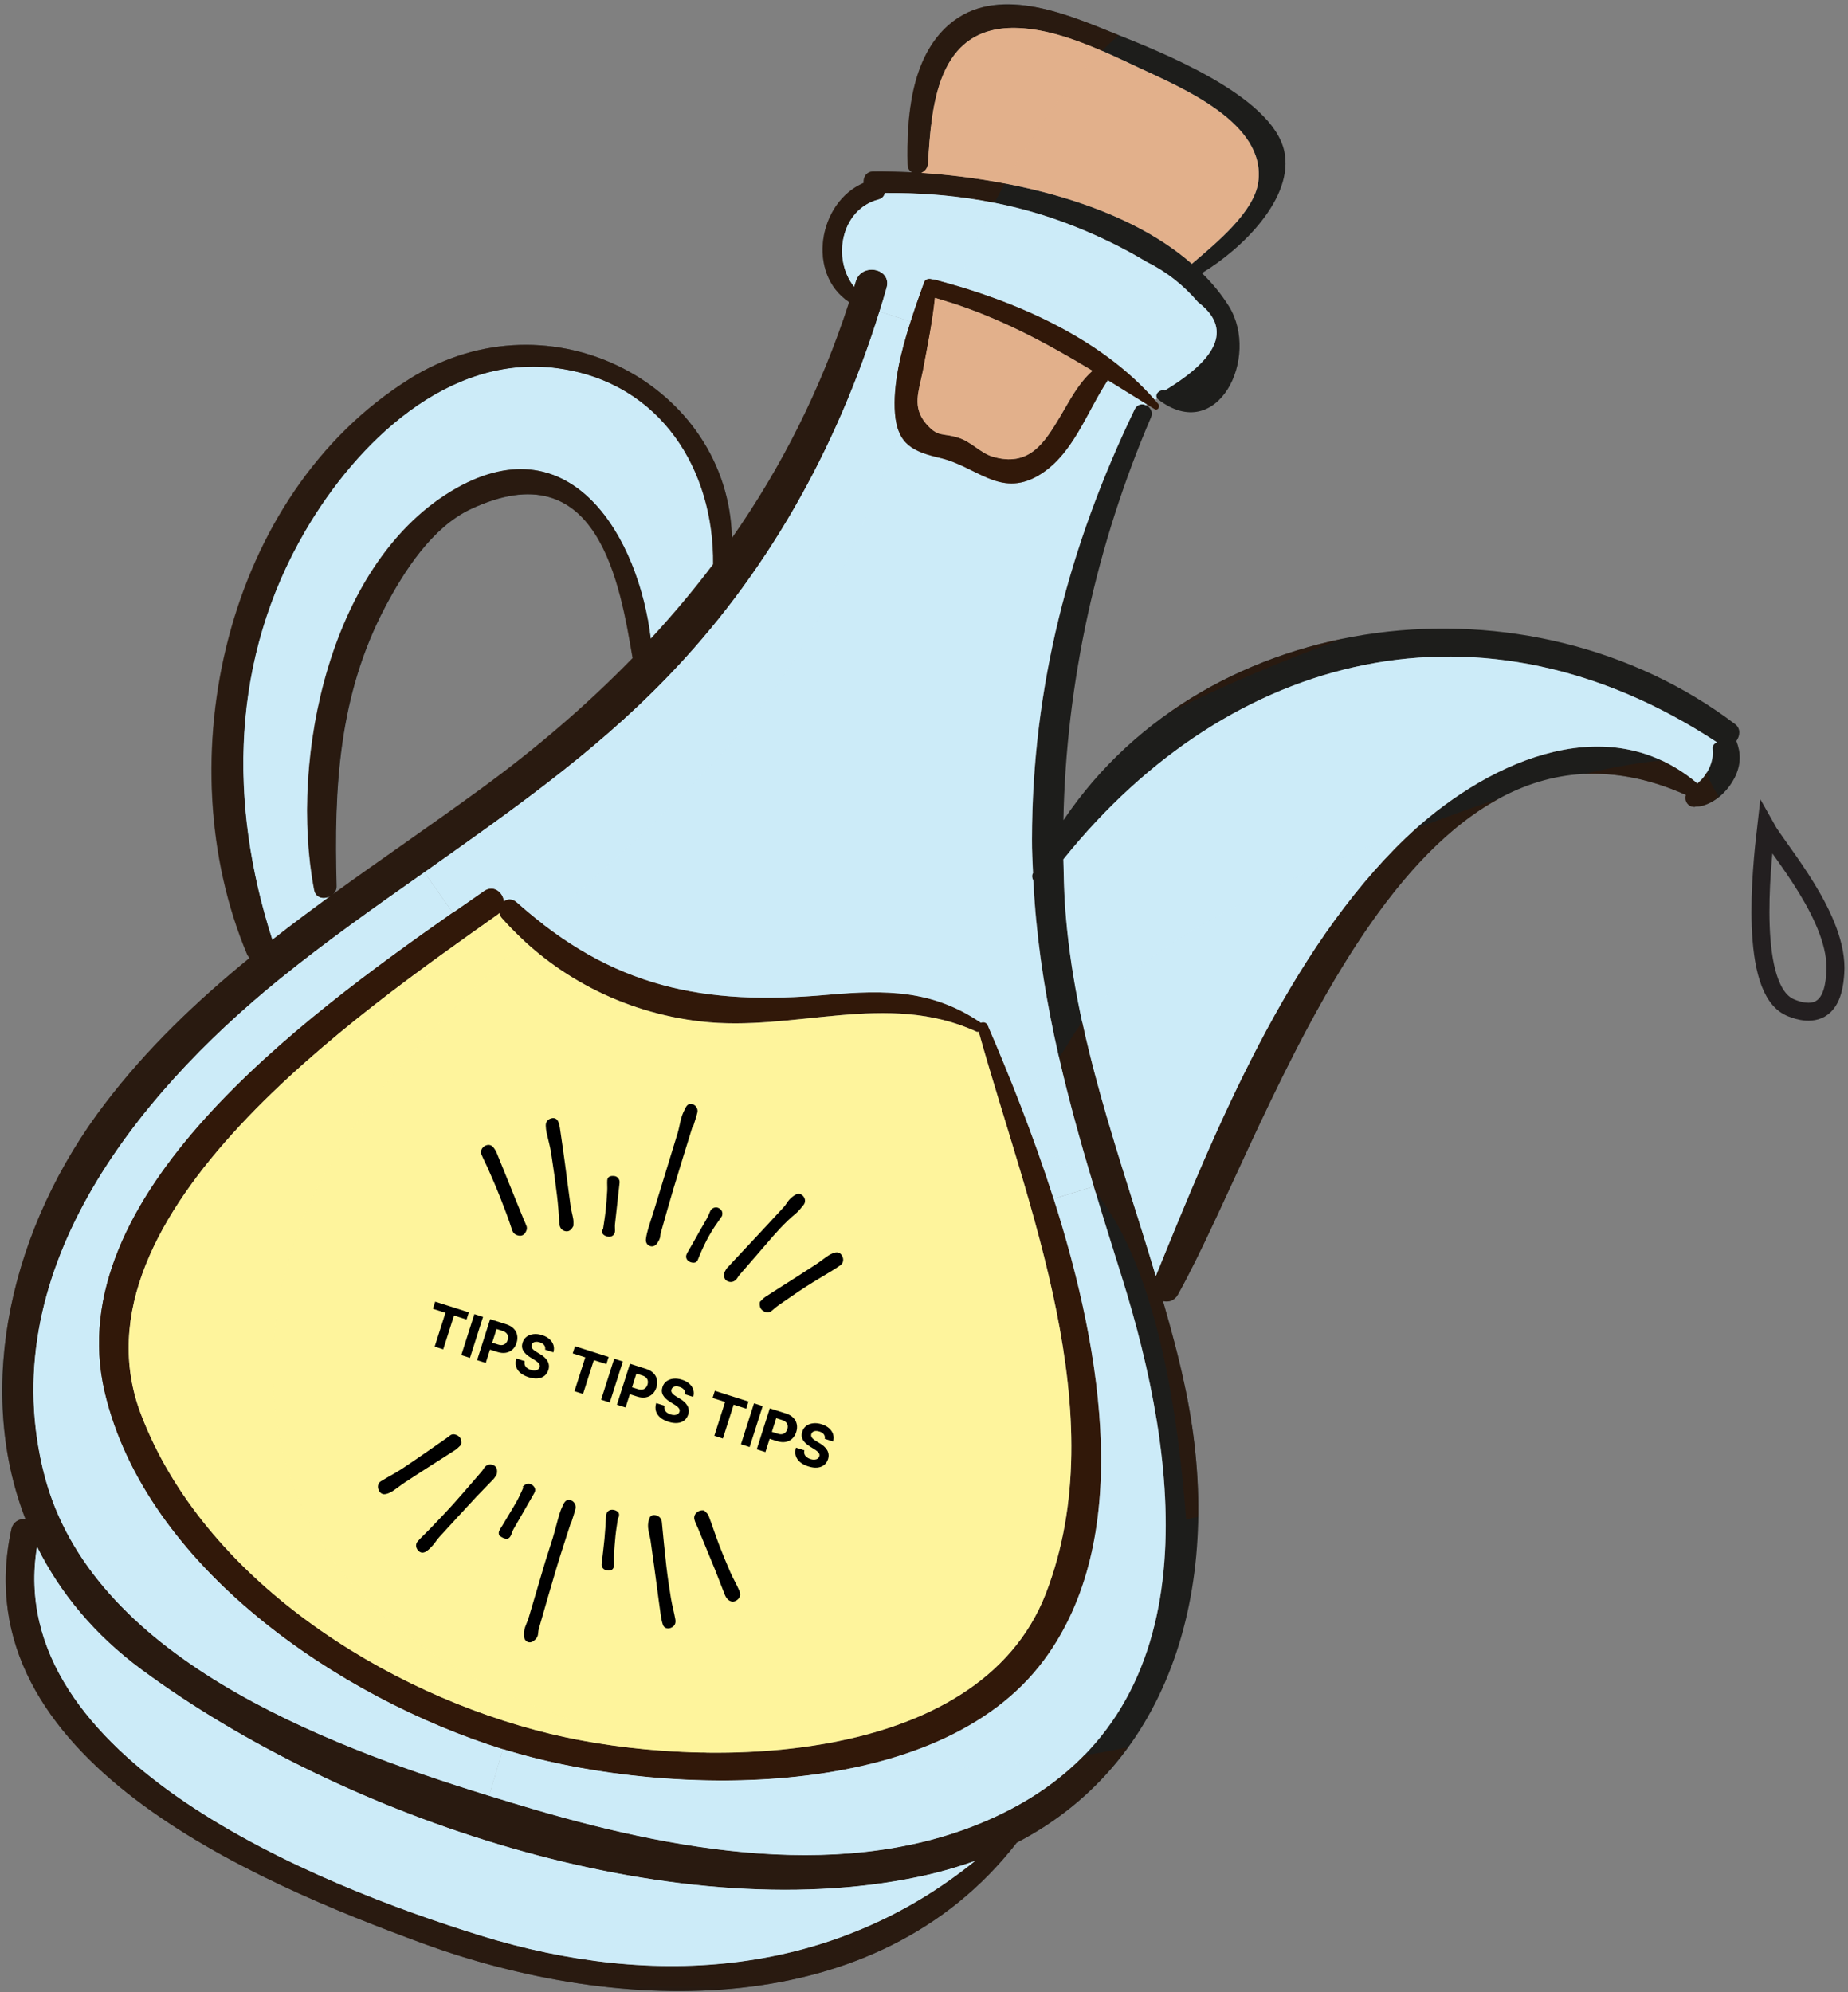 <svg width="412" height="444" viewBox="0 0 412 444" fill="none" xmlns="http://www.w3.org/2000/svg">
<rect x="0" y="0" width="412" height="444" fill="#808080" stroke="none"/>
<path d="M68.06 118.29C51.43 146.75 50.83 178.85 60.7 209.48C65.05 206.06 69.57 202.72 74.06 199.41C72.73 200.51 70.48 200.43 70.06 198.38C64.45 169.06 73.53 124.71 101.84 108.75C127.57 94.33 142.38 119.9 145.08 142.38C150.02 137.02 154.68 131.51 158.99 125.77C159.24 104.81 147.39 85.28 124.47 82.09C99.85 78.64 79.39 98.87 68.06 118.29Z" fill="#CCEBF8"/>
<path d="M91.31 84.448C123.08 64.608 162.5 86.198 163.18 119.958C174.23 104.168 183.04 86.778 189.34 67.338C179.75 60.998 182.47 45.068 192.57 40.768C192.44 39.528 193.16 38.218 194.75 38.218C197.47 38.188 200.33 38.278 203.37 38.408C202.81 38.118 202.39 37.548 202.37 36.678C202.13 26.208 203.1 12.798 211.65 5.458C222.1 -3.502 237.39 2.958 248.31 7.388C258.21 11.338 283.49 21.148 286.31 33.638C288.6 44.088 276.89 55.508 267.97 60.868C270.28 63.118 272.32 65.598 274 68.288C280.98 79.608 271.5 99.208 258.26 89.058C258.12 88.938 258.06 88.858 257.96 88.748C257.36 87.828 258.57 86.668 259.66 87.018C272.04 79.558 274.5 72.968 267.1 67.348C263.89 63.568 260.05 60.528 255.53 58.308C250.51 55.278 245.16 52.688 239.75 50.528C226.06 45.038 211.93 42.888 197.28 43.028C197.15 43.678 196.7 44.258 195.83 44.468C187.51 46.678 185.44 57.688 190.45 63.918C190.55 63.518 190.7 63.128 190.81 62.728C192.09 58.438 198.93 59.808 197.67 64.158C197.19 65.898 196.64 67.658 196.1 69.418C186.55 100.088 170.96 128.108 148.42 151.308C132.3 167.958 113.43 181.108 94.64 194.408C83.74 202.068 72.81 209.768 62.45 218.158C29.93 244.538 -1.72 284.108 9.96 328.918C20.43 368.928 70.97 388.518 109.07 400.248C112.63 401.358 116.12 402.388 119.44 403.378C152.76 413.118 192.92 420.148 225.25 403.298C270.48 379.768 262.83 325.098 250.08 284.478C247.98 277.748 245.85 271.058 243.89 264.438C237.14 242.028 231.56 219.908 230.4 196.238C230.14 195.748 230.03 195.178 230.29 194.658C230.31 194.618 230.33 194.578 230.33 194.578C230.23 192.088 230.08 189.608 230.1 187.078C230.14 153.118 238.32 121.648 253.02 91.178C253.6 90.048 254.74 89.918 255.58 90.348C256.47 90.808 257.11 91.848 256.61 93.018C244.51 121.208 237.67 152.038 237.08 182.808C269.4 134.768 341.03 126.708 386.84 161.398C388.13 162.368 387.93 164.048 387.11 165.148C388.14 167.818 388.21 170.348 386.72 173.358C385.42 175.898 383.12 178.288 380.35 179.318C379.7 179.598 378.95 179.768 378.2 179.738C378.1 179.738 377.96 179.818 377.79 179.838C376.21 179.838 375.49 178.358 375.89 177.178C313.92 149.488 283.77 250.448 262.64 288.478C261.83 289.948 260.49 290.278 259.28 289.968C261.02 296.008 262.69 302.108 264.02 308.348C273.21 350.148 262.67 392.078 226.7 410.678C195.35 451.058 138.01 449.128 94.37 433.178C56.45 419.298 -8.49 391.918 2.53 340.908C2.91 339.168 4.28 338.488 5.68 338.548C-5.8 308.868 2.56 273.268 23.44 245.958C32.79 233.678 43.82 223.188 55.66 213.508C55.5 213.328 55.32 213.078 55.16 212.798C37 169.708 50.19 110.188 91.34 84.458M60.73 209.488C65.08 206.068 69.6 202.728 74.09 199.428C84.96 191.548 96.06 183.998 106.81 176.148C119.31 167.068 130.74 157.288 141.07 146.688C138.31 130.598 133.51 100.018 104.88 113.518C96.32 117.588 90.16 127.218 85.93 135.188C75.47 154.998 74.45 175.568 75.05 197.468C75.08 198.298 74.69 198.968 74.1 199.428C72.77 200.528 70.52 200.448 70.1 198.398C64.49 169.078 73.57 124.728 101.88 108.768C127.61 94.348 142.42 119.918 145.12 142.398C150.06 137.038 154.72 131.528 159.03 125.788C159.28 104.828 147.43 85.298 124.51 82.108C99.89 78.658 79.43 98.888 68.1 118.308C51.47 146.768 50.87 178.868 60.74 209.498M8.29 344.728C0.56 392.118 70.94 420.198 107.08 431.388C146.22 443.498 185.83 440.368 217.45 414.748C213.46 416.168 209.27 417.388 204.82 418.308C149.25 429.918 76.19 405.058 31.73 372.228C21.08 364.378 13.37 354.968 8.28 344.718M206.92 36.408C206.87 37.498 206.19 38.228 205.42 38.538C225.58 39.858 250.53 45.458 265.74 58.808C271.45 53.938 279.65 47.188 280.54 40.568C282.31 27.468 263.78 19.698 253.87 15.078C245.62 11.208 235.67 6.358 226.36 6.228C208.8 5.988 207.71 23.828 206.92 36.408ZM237.47 201.748C239.45 230.788 249.57 257.168 257.71 284.418C271.1 251.438 287.27 211.838 313.41 186.778C330.32 170.588 357.54 157.328 378.08 174.328C378.22 174.448 378.32 174.558 378.4 174.698C378.99 174.138 379.61 173.638 380.08 172.908C381.31 171.198 382.09 169.098 381.84 166.988C381.73 166.218 382.2 165.698 382.83 165.458C330.56 131.068 274.41 145.088 237.1 191.538C237.19 194.948 237.23 198.328 237.46 201.758" fill="#1D1D1B"/>
<path d="M62.42 218.154C29.9 244.534 -1.75 284.104 9.93 328.914C20.4 368.924 70.94 388.514 109.04 400.244L112.12 389.854C75.71 378.484 32.51 349.354 23.33 310.214C13.14 266.574 67.46 226.914 100.94 203.424L94.6 194.414C83.7 202.074 72.77 209.774 62.41 218.164" fill="#CCEBF8"/>
<path d="M100.95 203.416C103.4 201.716 105.75 200.116 107.91 198.576C110.03 197.116 112.11 198.836 112.35 200.846C113.15 200.286 114.2 200.216 115.19 201.076C136.55 220.226 157.05 224.166 184.55 221.706C197.46 220.576 207.9 220.586 218.69 227.946C219.22 227.706 219.97 227.836 220.24 228.586C224.92 239.436 230.3 252.796 234.9 267.176C246.07 302.146 252.51 343.346 232.74 369.996C209.08 401.936 148.92 400.346 115.35 390.776C114.28 390.486 113.23 390.146 112.12 389.836C75.71 378.466 32.51 349.336 23.33 310.196C13.14 266.556 67.46 226.896 100.94 203.406M31.39 315.146C45.38 351.966 86 377.576 122.63 386.416C156.53 394.626 218.08 394.026 233.15 355.176C248.57 315.246 228.97 268.616 218.2 229.976C218.06 229.956 217.92 230.036 217.75 229.956C197.77 220.736 176.97 230.096 156.21 227.656C138.99 225.656 123.36 217.596 111.87 204.626C111.55 204.256 111.39 203.876 111.29 203.466C111.21 203.526 111.21 203.626 111.13 203.686C80.68 225.316 14.47 270.606 31.38 315.146" fill="#311809"/>
<path d="M111.15 203.697C80.7 225.327 14.49 270.616 31.4 315.156C45.39 351.977 86.01 377.587 122.64 386.427C156.54 394.637 218.09 394.037 233.16 355.187C248.58 315.257 228.98 268.627 218.21 229.987C218.07 229.967 217.93 230.047 217.76 229.967C197.78 220.747 176.98 230.107 156.22 227.667C139 225.667 123.37 217.606 111.88 204.636C111.56 204.266 111.4 203.877 111.3 203.477C111.22 203.537 111.22 203.637 111.14 203.697" fill="#FEF49C"/>
<path d="M94.61 194.41L100.95 203.42C103.4 201.72 105.75 200.12 107.91 198.58C110.03 197.12 112.11 198.85 112.35 200.86C113.15 200.3 114.2 200.23 115.19 201.09C136.55 220.24 157.05 224.18 184.55 221.72C197.46 220.59 207.9 220.59 218.69 227.96C219.22 227.72 219.97 227.85 220.24 228.6C224.92 239.45 230.3 252.81 234.9 267.19L243.85 264.44C237.1 242.03 231.52 219.91 230.36 196.24C230.1 195.75 229.99 195.18 230.25 194.66C230.27 194.62 230.29 194.58 230.29 194.58C230.19 192.08 230.04 189.61 230.06 187.08C230.1 153.12 238.28 121.65 252.98 91.18C253.56 90.05 254.7 89.92 255.54 90.35L255.66 90.11C252.68 88.28 249.82 86.5 246.96 84.73C242.1 92.02 239.17 101.62 231.25 106.13C222.87 110.85 217.67 104.01 209.68 102.1C203.63 100.68 200.08 99.17 199.52 92.2C199.02 85.83 200.81 78.44 203.01 71.67L196.06 69.43C186.51 100.09 170.92 128.12 148.38 151.32C132.26 167.97 113.39 181.12 94.6 194.42" fill="#CCEBF8"/>
<path d="M31.7 372.221C21.05 364.371 13.34 354.961 8.25 344.711C0.52 392.101 70.9 420.181 107.05 431.371C146.18 443.481 185.8 440.351 217.42 414.731C213.43 416.151 209.24 417.371 204.79 418.291C149.22 429.901 76.16 405.041 31.7 372.211" fill="#CCEBF8"/>
<path d="M195.82 44.478C187.5 46.688 185.43 57.697 190.43 63.928C190.54 63.528 190.68 63.138 190.79 62.738C192.07 58.448 198.91 59.818 197.65 64.168C197.17 65.907 196.62 67.668 196.08 69.427L203.03 71.668C204.01 68.558 205.08 65.588 206.04 62.917C206.31 62.188 207.14 62.058 207.79 62.288C207.99 62.288 208.15 62.268 208.38 62.338C226 66.938 245.26 75.177 257.49 89.188L257.96 88.768C257.36 87.848 258.57 86.688 259.66 87.038C272.04 79.578 274.5 72.988 267.1 67.358C263.89 63.578 260.05 60.538 255.53 58.318C250.51 55.288 245.16 52.698 239.75 50.538C226.06 45.048 211.93 42.898 197.28 43.038C197.15 43.688 196.7 44.268 195.83 44.488" fill="#CCEBF8"/>
<path d="M226.33 6.221C208.77 5.981 207.68 23.821 206.89 36.401C206.84 37.491 206.16 38.221 205.39 38.531C225.55 39.851 250.5 45.451 265.71 58.801C271.42 53.931 279.61 47.181 280.51 40.561C282.28 27.461 263.75 19.691 253.84 15.071C245.59 11.191 235.64 6.351 226.33 6.221Z" fill="#E2B08B"/>
<path d="M207.78 62.275C207.98 62.275 208.14 62.255 208.37 62.325C225.99 66.925 245.25 75.165 257.48 89.175C257.74 89.465 257.96 89.725 258.22 90.015C258.7 90.565 258.16 91.615 257.42 91.185C256.84 90.835 256.25 90.485 255.69 90.095C252.71 88.265 249.85 86.485 246.99 84.715C242.13 92.005 239.2 101.605 231.28 106.115C222.9 110.835 217.7 103.995 209.71 102.085C203.66 100.665 200.11 99.155 199.55 92.185C199.05 85.815 200.84 78.425 203.04 71.655C204.02 68.545 205.09 65.575 206.05 62.905C206.32 62.175 207.15 62.045 207.8 62.275M205.69 82.995C204.82 87.285 203.36 90.715 206.43 94.375C209.2 97.625 210.04 96.375 213.8 97.595C216.55 98.495 218.61 100.925 221.2 101.745C229.53 104.285 232.93 98.535 236.36 92.855C238.65 88.985 240.41 85.455 243.58 82.645C232.55 76.025 221.7 70.155 208.46 66.375C207.88 71.985 206.75 77.465 205.7 82.995" fill="#311809"/>
<path d="M208.43 66.375C207.85 71.985 206.72 77.465 205.67 82.995C204.8 87.285 203.34 90.715 206.41 94.375C209.18 97.625 210.02 96.375 213.78 97.595C216.53 98.495 218.59 100.925 221.18 101.745C229.51 104.285 232.91 98.535 236.34 92.855C238.63 88.985 240.39 85.455 243.56 82.645C232.53 76.025 221.68 70.155 208.44 66.375" fill="#E2B08B"/>
<path d="M112.12 389.85L109.04 400.24C112.6 401.35 116.09 402.38 119.41 403.37C152.73 413.11 192.89 420.14 225.22 403.29C270.45 379.76 262.81 325.09 250.05 284.47C247.95 277.74 245.82 271.04 243.86 264.43L234.91 267.18C246.08 302.15 252.52 343.35 232.75 370C209.09 401.94 148.93 400.35 115.36 390.78C114.29 390.49 113.24 390.15 112.13 389.84" fill="#CCEBF8"/>
<path d="M237.07 191.516C237.16 194.926 237.2 198.306 237.43 201.736C239.41 230.776 249.53 257.156 257.67 284.406C271.06 251.426 287.23 211.826 313.37 186.766C330.28 170.576 357.5 157.316 378.04 174.316C378.18 174.436 378.28 174.546 378.36 174.686C378.95 174.126 379.57 173.626 380.04 172.896C381.27 171.186 382.05 169.086 381.8 166.976C381.69 166.206 382.16 165.686 382.79 165.446C330.51 131.056 274.37 145.076 237.06 191.526" fill="#CCEBF8"/>
<g style="mix-blend-mode:multiply" opacity="0.6">
<mask id="mask0_512_2799" style="mask-type:luminance" maskUnits="userSpaceOnUse" x="0" y="0" width="384" height="444">
<path d="M383.3 0.969H0.48V443.769H383.3V0.969Z" fill="white"/>
</mask>
<g mask="url(#mask0_512_2799)">
<path d="M68.06 118.29C51.43 146.75 50.83 178.85 60.7 209.48C65.05 206.06 69.57 202.72 74.06 199.41C72.73 200.51 70.48 200.43 70.06 198.38C64.45 169.06 73.53 124.71 101.84 108.75C127.57 94.33 142.38 119.9 145.08 142.38C150.02 137.02 154.68 131.51 158.99 125.77C159.24 104.81 147.39 85.28 124.47 82.09C99.85 78.64 79.39 98.87 68.06 118.29Z" fill="#CCEBF8"/>
<path d="M378.17 179.73C378.07 179.73 377.93 179.81 377.76 179.83C376.18 179.83 375.46 178.35 375.86 177.17C367.71 173.53 360.13 172.16 353.03 172.53C358.17 171.31 363.35 170.31 368.55 169.68C369.09 169.62 369.8 169.59 370.57 169.57C373.13 170.78 375.64 172.32 378.04 174.31C378.18 174.43 378.28 174.53 378.36 174.68C378.95 174.12 379.57 173.62 380.04 172.89C380.22 172.64 380.36 172.37 380.52 172.11C381.16 174.16 382.08 175.97 383.29 177.5C382.38 178.24 381.41 178.89 380.33 179.3C379.68 179.58 378.93 179.75 378.18 179.72" fill="#311809"/>
<path d="M267.1 338.093C266.23 338.233 265.34 338.433 264.44 338.693C262.92 318.513 258.66 283.413 244.24 265.683C244.12 265.273 243.98 264.853 243.86 264.443C240.96 254.823 238.31 245.253 236.1 235.593C236.86 234.603 237.59 233.553 238.25 232.383C239.13 230.813 240.18 229.283 241.32 227.783C245.49 247.023 252.03 265.523 257.68 284.413C271.07 251.433 287.24 211.833 313.39 186.773C314.13 186.063 314.91 185.373 315.69 184.673C316.69 184.293 317.71 183.903 318.66 183.543C323.78 181.603 329 179.723 334.28 177.953C299.11 196.943 278.36 260.143 262.63 288.473C261.82 289.943 260.48 290.273 259.27 289.963C261.01 296.003 262.68 302.103 264.01 308.343C266.21 318.363 267.25 328.383 267.11 338.103" fill="#311809"/>
<path d="M260.48 158.953C272.07 150.773 285.36 145.233 299.3 142.383C286.53 147.023 273.27 152.483 260.48 158.953Z" fill="#311809"/>
<path d="M55.63 213.5C43.79 223.18 32.76 233.67 23.41 245.95C2.54 273.26 -5.83 308.86 5.65 338.54C4.25 338.49 2.89 339.16 2.5 340.9C-8.51 391.91 56.42 419.28 94.34 433.17C137.98 449.12 195.32 451.05 226.67 410.67C236.98 405.34 245.13 398.05 251.4 389.44C248.22 390.1 244.98 390.72 241.62 391.25C237.15 395.82 231.74 399.89 225.2 403.29C192.87 420.14 152.71 413.11 119.39 403.37C116.07 402.38 112.58 401.36 109.02 400.25C70.92 388.51 20.38 368.93 9.91 328.92C-1.77 284.11 29.88 244.54 62.4 218.16C72.77 209.77 83.69 202.07 94.59 194.41C113.38 181.11 132.25 167.96 148.37 151.31C170.91 128.12 186.5 100.09 196.05 69.42C196.6 67.66 197.14 65.9 197.62 64.16C198.88 59.81 192.04 58.45 190.76 62.73C190.65 63.13 190.51 63.52 190.4 63.92C185.39 57.69 187.47 46.68 195.78 44.47C196.65 44.26 197.11 43.67 197.23 43.02C205.55 42.94 213.7 43.64 221.71 45.23C222.46 43.77 223.24 42.33 224.02 40.9C217.63 39.68 211.28 38.91 205.34 38.52C206.11 38.2 206.79 37.48 206.84 36.39C207.64 23.81 208.73 5.97 226.28 6.21C232.69 6.3 239.4 8.64 245.66 11.35C246.87 10.15 248.11 8.98 249.39 7.84C249 7.69 248.6 7.52 248.25 7.38C237.32 2.95 222.04 -3.51 211.59 5.45C203.04 12.79 202.08 26.2 202.32 36.67C202.33 37.54 202.75 38.11 203.32 38.4C200.28 38.27 197.42 38.18 194.7 38.21C193.12 38.21 192.4 39.53 192.53 40.76C182.43 45.06 179.72 60.99 189.3 67.33C183 86.77 174.19 104.16 163.14 119.95C162.46 86.18 123.04 64.6 91.27 84.44C50.11 110.16 36.93 169.69 55.09 212.78C55.25 213.07 55.43 213.31 55.59 213.49M74.02 199.4C69.53 202.7 65.01 206.04 60.66 209.47C50.79 178.83 51.39 146.74 68.02 118.28C79.35 98.87 99.81 78.63 124.43 82.08C147.35 85.27 159.2 104.79 158.95 125.76C154.63 131.5 149.98 137.01 145.04 142.37C142.34 119.9 127.53 94.32 101.8 108.74C73.5 124.7 64.41 169.06 70.02 198.37C70.45 200.42 72.7 200.51 74.03 199.4C74.62 198.94 75.01 198.27 74.98 197.44C74.39 175.53 75.41 154.96 85.86 135.16C90.1 127.19 96.26 117.56 104.81 113.49C133.44 99.99 138.24 130.57 141 146.66C130.67 157.26 119.24 167.04 106.74 176.12C96 183.96 84.89 191.52 74.02 199.4ZM107 431.35C70.86 420.16 0.47 392.08 8.21 344.69C13.3 354.94 21.01 364.35 31.66 372.2C76.12 405.03 149.18 429.89 204.75 418.28C209.2 417.35 213.39 416.14 217.38 414.72C185.76 440.34 146.14 443.47 107.01 431.36" fill="#311809"/>
<path d="M62.42 218.162C29.9 244.542 -1.75 284.112 9.93 328.922C20.4 368.932 70.94 388.522 109.04 400.252L112.12 389.862C75.71 378.492 32.51 349.362 23.33 310.222C13.14 266.582 67.46 226.922 100.94 203.432L94.6 194.422C83.7 202.082 72.77 209.782 62.41 218.172" fill="#CCEBF8"/>
<path d="M100.95 203.406C103.4 201.706 105.75 200.107 107.91 198.567C110.03 197.107 112.1 198.837 112.35 200.837C113.15 200.277 114.2 200.207 115.19 201.067C117.16 202.827 119.11 204.416 121.07 205.926C119.69 207.186 118.31 208.447 116.93 209.717C115.18 208.107 113.49 206.427 111.89 204.617C111.57 204.247 111.41 203.867 111.31 203.457C111.23 203.517 111.23 203.616 111.15 203.676C80.7 225.316 14.49 270.596 31.4 315.136C45.39 351.956 86.01 377.566 122.64 386.406C132.32 388.746 144.26 390.367 156.72 390.587C167.55 392.477 178.65 393.647 189.66 394.097C164.28 399.277 135.17 396.417 115.35 390.767C114.28 390.477 113.23 390.137 112.12 389.827C75.71 378.457 32.51 349.327 23.33 310.187C13.14 266.547 67.46 226.886 100.94 203.396" fill="#311809"/>
<path d="M111.15 203.697C111.23 203.637 111.23 203.537 111.31 203.477C111.41 203.887 111.57 204.266 111.89 204.636C113.49 206.436 115.18 208.127 116.93 209.737C87.42 236.917 60.3 265.937 60.92 306.307C61.69 356.477 106.18 381.787 156.73 390.607C144.27 390.387 132.33 388.767 122.65 386.427C86.02 377.587 45.39 351.977 31.41 315.156C14.5 270.616 80.71 225.337 111.16 203.697" fill="#FEF49C"/>
<path d="M232.42 256.578C231.56 251.438 230.66 246.338 229.61 241.288C231.98 239.908 234.19 238.058 236.1 235.578C238.31 245.238 240.96 254.808 243.86 264.428L243.3 264.598C240.16 261.008 236.55 258.238 232.42 256.568" fill="#CCEBF8"/>
<path d="M148.39 151.312C170.93 128.122 186.52 100.092 196.07 69.422L203.02 71.662C200.82 78.432 199.03 85.812 199.53 92.192C199.66 93.872 199.98 95.222 200.46 96.342C193.09 115.752 185.48 134.752 174.75 150.622C161.41 170.332 140.97 187.832 121.07 205.952C119.11 204.442 117.16 202.852 115.19 201.092C114.21 200.232 113.15 200.302 112.35 200.862C112.11 198.852 110.04 197.132 107.91 198.592C105.75 200.132 103.4 201.732 100.95 203.432L94.61 194.422C113.4 181.122 132.27 167.972 148.39 151.322" fill="#CCEBF8"/>
<path d="M31.7 372.221C21.05 364.371 13.34 354.961 8.25 344.711C0.52 392.101 70.9 420.181 107.05 431.371C146.18 443.481 185.8 440.351 217.42 414.731C213.43 416.151 209.24 417.371 204.79 418.291C149.22 429.901 76.16 405.041 31.7 372.211" fill="#CCEBF8"/>
<path d="M221.75 45.236C218.68 51.196 215.87 57.386 213.2 63.696C211.58 63.216 209.97 62.736 208.37 62.316C208.15 62.256 207.98 62.276 207.78 62.266C207.13 62.036 206.3 62.166 206.03 62.896C205.07 65.566 204.01 68.536 203.02 71.646L196.07 69.406C196.62 67.646 197.16 65.886 197.64 64.146C198.9 59.796 192.06 58.436 190.78 62.716C190.68 63.116 190.53 63.506 190.42 63.906C185.41 57.676 187.49 46.666 195.81 44.456C196.68 44.246 197.14 43.656 197.26 43.006C205.58 42.926 213.73 43.626 221.74 45.216" fill="#CCEBF8"/>
<path d="M224.06 40.911C217.67 39.691 211.32 38.921 205.38 38.531C206.15 38.211 206.83 37.491 206.88 36.401C207.67 23.821 208.77 5.981 226.32 6.221C232.73 6.311 239.44 8.651 245.7 11.361C237.03 19.931 230.04 29.991 224.05 40.911" fill="#E2B08B"/>
<path d="M211.66 67.393C210.59 67.053 209.53 66.703 208.43 66.383C207.87 71.733 206.82 76.963 205.81 82.223C204.01 86.933 202.24 91.643 200.46 96.343C199.98 95.223 199.67 93.873 199.53 92.193C199.03 85.823 200.82 78.433 203.02 71.663C204 68.553 205.07 65.583 206.03 62.913C206.3 62.183 207.13 62.053 207.78 62.283C207.98 62.283 208.15 62.263 208.37 62.333C209.97 62.753 211.58 63.233 213.2 63.713C212.68 64.943 212.17 66.163 211.66 67.403" fill="#311809"/>
<path d="M205.82 82.223C206.82 76.963 207.88 71.733 208.43 66.383C209.53 66.693 210.59 67.043 211.66 67.393C209.65 72.293 207.71 77.253 205.81 82.223" fill="#E2B08B"/>
<path d="M189.67 394.129C207.79 394.879 225.65 393.799 241.63 391.249C237.16 395.819 231.75 399.889 225.21 403.289C192.88 420.139 152.72 413.109 119.4 403.369C116.09 402.379 112.59 401.359 109.03 400.249L112.11 389.859C113.22 390.169 114.27 390.509 115.35 390.799C135.18 396.449 164.28 399.309 189.66 394.129" fill="#CCEBF8"/>
<path d="M241.32 227.766C256.32 207.936 292.05 193.616 315.69 184.656C314.91 185.346 314.13 186.046 313.39 186.756C287.25 211.816 271.07 251.426 257.68 284.396C252.03 265.496 245.5 246.996 241.32 227.766Z" fill="#CCEBF8"/>
</g>
</g>
<path d="M96.514 291.698L97.022 290.106L104.522 292.497L104.015 294.089L101.219 293.198L98.815 300.739L96.907 300.13L99.31 292.59L96.514 291.698ZM107.688 293.506L104.777 302.639L102.846 302.024L105.758 292.891L107.688 293.506ZM106.366 303.146L109.277 294.013L112.88 295.161C113.573 295.382 114.121 295.703 114.524 296.123C114.928 296.54 115.184 297.022 115.291 297.57C115.401 298.117 115.36 298.693 115.167 299.299C114.974 299.906 114.672 300.399 114.263 300.78C113.853 301.16 113.359 301.4 112.78 301.501C112.204 301.602 111.566 301.541 110.864 301.317L108.567 300.585L109.061 299.038L111.045 299.671C111.417 299.789 111.743 299.823 112.025 299.772C112.31 299.718 112.549 299.596 112.741 299.405C112.937 299.212 113.082 298.966 113.178 298.665C113.275 298.362 113.298 298.078 113.248 297.813C113.202 297.547 113.077 297.312 112.873 297.109C112.67 296.904 112.381 296.741 112.007 296.622L110.705 296.207L108.297 303.761L106.366 303.146ZM121.525 300.81C121.604 300.439 121.54 300.111 121.333 299.825C121.126 299.54 120.79 299.323 120.326 299.176C120.011 299.075 119.731 299.035 119.485 299.055C119.241 299.072 119.036 299.139 118.871 299.257C118.709 299.376 118.596 299.533 118.534 299.729C118.476 299.891 118.464 300.044 118.5 300.19C118.538 300.336 118.61 300.476 118.716 300.607C118.822 300.736 118.952 300.861 119.107 300.983C119.262 301.101 119.433 301.214 119.617 301.322L120.375 301.78C120.745 301.996 121.073 302.232 121.359 302.487C121.644 302.741 121.874 303.016 122.049 303.311C122.224 303.605 122.331 303.921 122.371 304.258C122.414 304.596 122.376 304.956 122.258 305.337C122.077 305.895 121.78 306.334 121.366 306.655C120.957 306.973 120.452 307.161 119.851 307.218C119.253 307.273 118.583 307.182 117.84 306.945C117.103 306.71 116.496 306.393 116.021 305.992C115.549 305.593 115.231 305.123 115.066 304.583C114.905 304.04 114.922 303.438 115.116 302.776L116.985 303.372C116.908 303.684 116.914 303.968 117.003 304.222C117.096 304.475 117.257 304.695 117.486 304.882C117.718 305.068 118.001 305.213 118.334 305.32C118.661 305.424 118.96 305.467 119.231 305.448C119.505 305.431 119.736 305.359 119.924 305.232C120.111 305.105 120.24 304.932 120.31 304.712C120.376 304.507 120.37 304.315 120.293 304.136C120.218 303.959 120.081 303.784 119.88 303.612C119.682 303.441 119.43 303.262 119.123 303.075L118.208 302.509C117.497 302.076 116.983 301.589 116.664 301.049C116.345 300.508 116.294 299.901 116.513 299.227C116.686 298.673 116.987 298.237 117.416 297.919C117.848 297.601 118.363 297.41 118.96 297.345C119.557 297.28 120.188 297.353 120.854 297.566C121.532 297.782 122.087 298.086 122.518 298.479C122.953 298.873 123.245 299.322 123.396 299.825C123.547 300.328 123.54 300.853 123.375 301.4L121.525 300.81ZM127.687 301.635L128.195 300.043L135.695 302.434L135.188 304.026L132.392 303.135L129.988 310.675L128.08 310.067L130.483 302.526L127.687 301.635ZM138.861 303.443L135.95 312.576L134.019 311.96L136.931 302.828L138.861 303.443ZM137.539 313.082L140.45 303.949L144.053 305.098C144.746 305.319 145.294 305.639 145.697 306.059C146.101 306.476 146.357 306.959 146.464 307.507C146.574 308.053 146.533 308.63 146.34 309.236C146.147 309.842 145.845 310.336 145.436 310.716C145.026 311.097 144.532 311.337 143.953 311.437C143.377 311.539 142.738 311.478 142.037 311.254L139.74 310.522L140.234 308.975L142.218 309.607C142.59 309.726 142.916 309.759 143.198 309.708C143.483 309.655 143.722 309.533 143.914 309.342C144.11 309.149 144.255 308.902 144.351 308.602C144.448 308.299 144.471 308.015 144.421 307.75C144.375 307.483 144.25 307.249 144.046 307.046C143.843 306.84 143.554 306.678 143.18 306.559L141.878 306.143L139.47 313.698L137.539 313.082ZM152.698 310.747C152.777 310.376 152.713 310.047 152.506 309.762C152.298 309.477 151.963 309.26 151.499 309.112C151.184 309.012 150.904 308.971 150.658 308.992C150.414 309.009 150.209 309.076 150.044 309.194C149.882 309.312 149.769 309.469 149.707 309.666C149.649 309.827 149.637 309.981 149.673 310.126C149.711 310.273 149.783 310.412 149.888 310.544C149.995 310.673 150.125 310.798 150.28 310.919C150.435 311.038 150.605 311.151 150.79 311.259L151.548 311.717C151.918 311.933 152.246 312.168 152.532 312.423C152.817 312.678 153.047 312.953 153.222 313.247C153.397 313.542 153.504 313.858 153.544 314.195C153.587 314.533 153.549 314.892 153.431 315.274C153.25 315.832 152.952 316.271 152.539 316.591C152.13 316.909 151.625 317.097 151.024 317.154C150.426 317.21 149.756 317.119 149.013 316.882C148.276 316.647 147.669 316.329 147.194 315.929C146.722 315.53 146.404 315.06 146.239 314.519C146.078 313.976 146.095 313.374 146.289 312.713L148.158 313.308C148.081 313.621 148.087 313.905 148.176 314.159C148.269 314.411 148.43 314.631 148.659 314.819C148.891 315.004 149.174 315.15 149.507 315.256C149.834 315.36 150.133 315.403 150.404 315.385C150.678 315.367 150.909 315.295 151.097 315.169C151.284 315.042 151.413 314.868 151.483 314.648C151.549 314.443 151.543 314.251 151.465 314.073C151.391 313.895 151.254 313.72 151.053 313.548C150.855 313.377 150.603 313.198 150.295 313.012L149.381 312.445C148.67 312.013 148.156 311.526 147.837 310.986C147.518 310.445 147.467 309.838 147.686 309.164C147.859 308.61 148.16 308.174 148.589 307.855C149.021 307.538 149.535 307.347 150.133 307.281C150.73 307.216 151.361 307.29 152.027 307.502C152.705 307.718 153.26 308.023 153.691 308.416C154.126 308.81 154.418 309.258 154.569 309.761C154.72 310.265 154.713 310.79 154.548 311.337L152.698 310.747ZM158.86 311.571L159.368 309.979L166.868 312.37L166.361 313.962L163.565 313.071L161.161 320.612L159.253 320.003L161.656 312.463L158.86 311.571ZM170.034 313.38L167.123 322.512L165.192 321.897L168.103 312.764L170.034 313.38ZM168.712 323.019L171.623 313.886L175.226 315.034C175.919 315.255 176.467 315.576 176.87 315.996C177.274 316.413 177.53 316.895 177.637 317.444C177.747 317.99 177.706 318.566 177.513 319.173C177.319 319.779 177.018 320.272 176.609 320.653C176.199 321.033 175.705 321.274 175.126 321.374C174.55 321.475 173.911 321.414 173.21 321.191L170.913 320.459L171.406 318.911L173.391 319.544C173.763 319.662 174.089 319.696 174.371 319.645C174.656 319.592 174.895 319.47 175.087 319.279C175.282 319.086 175.428 318.839 175.524 318.539C175.621 318.235 175.644 317.951 175.594 317.687C175.548 317.42 175.423 317.185 175.219 316.983C175.016 316.777 174.727 316.615 174.353 316.495L173.051 316.08L170.643 323.634L168.712 323.019ZM183.871 320.683C183.95 320.312 183.886 319.984 183.678 319.699C183.471 319.413 183.136 319.197 182.672 319.049C182.357 318.948 182.077 318.908 181.831 318.928C181.587 318.945 181.382 319.012 181.217 319.13C181.055 319.249 180.942 319.406 180.88 319.602C180.822 319.764 180.81 319.917 180.846 320.063C180.884 320.21 180.956 320.349 181.061 320.481C181.168 320.609 181.298 320.735 181.453 320.856C181.608 320.974 181.778 321.087 181.963 321.195L182.721 321.653C183.091 321.869 183.419 322.105 183.705 322.36C183.99 322.614 184.22 322.889 184.395 323.184C184.57 323.479 184.677 323.794 184.717 324.131C184.76 324.469 184.722 324.829 184.604 325.211C184.423 325.768 184.125 326.208 183.712 326.528C183.303 326.846 182.798 327.034 182.197 327.091C181.599 327.146 180.929 327.055 180.186 326.819C179.448 326.583 178.842 326.266 178.367 325.866C177.895 325.466 177.577 324.996 177.412 324.456C177.251 323.913 177.267 323.311 177.462 322.649L179.33 323.245C179.254 323.558 179.26 323.841 179.349 324.096C179.442 324.348 179.603 324.568 179.831 324.755C180.064 324.941 180.346 325.087 180.679 325.193C181.006 325.297 181.306 325.34 181.577 325.321C181.851 325.304 182.082 325.232 182.27 325.105C182.457 324.978 182.586 324.805 182.656 324.585C182.722 324.38 182.716 324.188 182.638 324.009C182.564 323.832 182.427 323.657 182.226 323.485C182.028 323.314 181.776 323.135 181.468 322.949L180.554 322.382C179.843 321.949 179.329 321.463 179.01 320.922C178.691 320.382 178.64 319.774 178.858 319.1C179.032 318.547 179.333 318.11 179.762 317.792C180.194 317.474 180.708 317.283 181.306 317.218C181.903 317.153 182.534 317.226 183.2 317.439C183.878 317.655 184.433 317.959 184.864 318.352C185.299 318.746 185.591 319.195 185.742 319.698C185.893 320.201 185.886 320.726 185.721 321.273L183.871 320.683Z" fill="black"/>
<path d="M127.27 339.404C126.19 342.774 125.07 346.124 124.05 349.514C122.72 353.934 121.47 358.364 120.19 362.804C120.07 363.224 119.98 363.664 119.96 364.094C119.92 364.864 119.47 365.354 118.92 365.764C118.06 366.394 116.97 365.904 116.85 364.844C116.74 363.834 116.91 362.894 117.34 361.944C117.81 360.904 118.09 359.784 118.42 358.684C119.46 355.174 120.48 351.664 121.53 348.154C122.07 346.354 122.7 344.584 123.24 342.784C123.76 341.054 124.17 339.304 124.69 337.574C124.92 336.784 125.24 336.014 125.6 335.274C126.05 334.354 126.57 334.144 127.35 334.414C128 334.644 128.5 335.514 128.3 336.274C128.03 337.334 127.67 338.374 127.34 339.424L127.27 339.404Z" fill="black"/>
<path d="M154.36 251.218C152.97 255.738 151.55 260.248 150.19 264.778C149.19 268.098 148.27 271.438 147.32 274.768C147.21 275.138 147.24 275.548 147.12 275.918C146.99 276.318 146.79 276.708 146.55 277.048C146.14 277.618 145.58 277.978 144.84 277.688C144.14 277.408 143.94 276.767 144.01 276.127C144.11 275.297 144.33 274.488 144.56 273.678C144.89 272.528 145.3 271.408 145.65 270.258C147.47 264.358 149.28 258.458 151.07 252.558C151.41 251.438 151.58 250.268 151.9 249.148C152.11 248.408 152.43 247.688 152.78 246.998C153.22 246.118 153.71 245.897 154.47 246.137C155.16 246.357 155.67 247.158 155.47 247.958C155.2 249.068 154.81 250.148 154.48 251.248C154.44 251.238 154.39 251.218 154.35 251.208L154.36 251.218Z" fill="black"/>
<path d="M146.31 337.749C147.06 337.969 147.49 338.549 147.55 339.189C147.87 342.459 148.17 345.729 148.55 348.989C148.83 351.399 149.18 353.809 149.58 356.209C149.84 357.789 150.28 359.339 150.56 360.919C150.73 361.869 150.35 362.489 149.57 362.809C148.84 363.109 148.06 362.879 147.8 362.149C147.53 361.389 147.4 360.569 147.28 359.759C146.97 357.639 146.71 355.519 146.42 353.399C145.97 350.069 145.53 346.739 145.05 343.419C144.91 342.409 144.55 341.429 144.48 340.419C144.43 339.699 144.55 338.909 144.84 338.259C145.08 337.719 145.74 337.549 146.31 337.759V337.749Z" fill="black"/>
<path d="M110.75 328.574C110.51 328.934 110.32 329.334 110.03 329.644C108.76 330.984 107.44 332.284 106.18 333.634C103.43 336.594 100.69 339.564 97.97 342.544C97.43 343.134 97.01 343.834 96.48 344.434C96.07 344.904 95.62 345.364 95.12 345.714C94.39 346.224 93.72 346.134 93.22 345.574C92.68 344.974 92.58 344.134 93.13 343.524C93.97 342.584 94.91 341.734 95.78 340.824C97.53 338.994 99.29 337.184 100.98 335.304C103.13 332.914 105.21 330.464 107.32 328.034C107.51 327.814 107.68 327.574 107.83 327.324C108.33 326.484 109.14 326.184 109.98 326.534C110.71 326.844 110.95 327.514 110.75 328.554V328.574Z" fill="black"/>
<path d="M127.82 273.254C127.36 274.174 126.81 274.564 126.03 274.404C125.19 274.234 124.76 273.564 124.71 272.684C124.58 270.624 124.44 268.554 124.19 266.504C123.8 263.314 123.37 260.134 122.87 256.964C122.63 255.434 122.18 253.924 121.85 252.404C121.75 251.934 121.71 251.444 121.68 250.954C121.63 250.104 122.07 249.494 122.87 249.264C123.61 249.054 124.23 249.314 124.53 250.164C124.79 250.904 124.87 251.704 124.99 252.494C125.34 254.854 125.67 257.214 125.99 259.574C126.4 262.634 126.78 265.704 127.21 268.764C127.35 269.774 127.64 270.754 127.81 271.764C127.89 272.254 127.83 272.764 127.84 273.264L127.82 273.254Z" fill="black"/>
<path d="M161.51 283.566C161.71 283.236 161.86 282.856 162.11 282.586C163.94 280.606 165.8 278.646 167.64 276.676C170.01 274.136 172.39 271.586 174.74 269.026C175.2 268.526 175.51 267.896 175.96 267.396C176.33 266.986 176.77 266.636 177.24 266.336C177.91 265.916 178.56 266.026 179.03 266.546C179.56 267.136 179.64 267.936 179.15 268.546C178.6 269.226 178.06 269.936 177.39 270.486C174.99 272.466 172.95 274.776 170.94 277.136C168.92 279.506 166.86 281.846 164.82 284.196C164.65 284.396 164.51 284.636 164.37 284.856C163.85 285.646 163.05 285.916 162.26 285.586C161.53 285.276 161.3 284.606 161.51 283.576V283.566Z" fill="black"/>
<path d="M117.45 273.998C117.14 275.028 116.55 275.498 115.78 275.408C115.01 275.318 114.42 274.929 114.16 274.119C113.39 271.709 112.48 269.338 111.56 266.988C110.73 264.878 109.83 262.808 108.92 260.728C108.42 259.568 107.82 258.448 107.33 257.288C107.04 256.608 107.4 255.798 108.07 255.418C108.77 255.018 109.48 255.098 109.98 255.708C110.3 256.098 110.57 256.538 110.76 257.008C112.01 260.048 113.23 263.098 114.46 266.138C115.2 267.968 115.94 269.798 116.69 271.628C116.92 272.188 117.2 272.728 117.4 273.298C117.5 273.578 117.45 273.908 117.46 274.008L117.45 273.998Z" fill="black"/>
<path d="M156.99 336.644C157.32 337.024 157.8 337.354 157.97 337.794C158.79 339.954 159.49 342.164 160.32 344.324C161.11 346.394 161.96 348.444 162.85 350.474C163.45 351.834 164.21 353.114 164.8 354.474C165.21 355.414 165.01 356.064 164.37 356.574C163.36 357.374 162.16 356.874 161.59 355.434C160.83 353.514 160.11 351.574 159.33 349.654C158.1 346.624 156.85 343.614 155.6 340.594C155.33 339.944 154.97 339.324 154.81 338.654C154.52 337.464 155.72 336.404 157 336.654L156.99 336.644Z" fill="black"/>
<path d="M169.39 290.188C169.8 289.798 170.17 289.339 170.63 289.039C172.36 287.899 174.12 286.818 175.86 285.698C177.97 284.348 180.09 282.999 182.18 281.619C183.01 281.069 183.78 280.428 184.61 279.878C185.05 279.588 185.54 279.348 186.04 279.198C186.83 278.958 187.42 279.258 187.79 279.988C188.14 280.688 188.01 281.518 187.4 281.958C186.75 282.428 186.07 282.859 185.39 283.279C183.5 284.439 181.58 285.538 179.72 286.738C177.63 288.088 175.6 289.518 173.55 290.928C173.09 291.248 172.66 291.608 172.25 291.988C171.62 292.558 170.94 292.648 170.2 292.208C169.51 291.798 169.27 291.118 169.39 290.198V290.188Z" fill="black"/>
<path d="M102.82 321.989C102.4 322.369 102.03 322.819 101.56 323.129C99.81 324.279 98.03 325.379 96.27 326.509C94.26 327.799 92.25 329.089 90.26 330.399C89.35 330.999 88.5 331.699 87.59 332.299C87.15 332.589 86.66 332.829 86.16 332.959C85.34 333.179 84.78 332.869 84.43 332.119C84.1 331.419 84.24 330.559 84.88 330.159C86.49 329.159 88.2 328.309 89.77 327.259C93.11 325.029 96.41 322.729 99.7 320.419C100.23 320.049 100.59 319.529 101.4 319.709C102.48 319.949 103.05 320.789 102.83 321.999L102.82 321.989Z" fill="black"/>
<path d="M116.52 331.371C116.8 331.161 117.04 330.851 117.35 330.761C118.01 330.581 118.61 330.771 119.04 331.331C119.39 331.791 119.39 332.291 119.11 332.781C117.57 335.461 116.02 338.131 114.49 340.811C114.28 341.191 114.15 341.621 113.99 342.021C113.78 342.561 113.4 343.031 112.82 342.961C112.31 342.901 111.79 342.601 111.38 342.271C111.2 342.131 111.15 341.621 111.24 341.351C111.41 340.881 111.73 340.461 111.99 340.021C113.07 338.201 114.19 336.411 115.23 334.571C115.78 333.601 116.2 332.551 116.68 331.541C116.62 331.481 116.57 331.421 116.51 331.361L116.52 331.371Z" fill="black"/>
<path d="M134.43 274.051C134.63 272.631 134.88 271.211 135.03 269.781C135.19 268.301 135.29 266.821 135.38 265.341C135.42 264.591 135.34 263.841 135.38 263.091C135.43 262.161 136.22 262.021 137.02 262.121C137.7 262.211 138.21 262.911 138.13 263.601C137.79 266.671 137.44 269.741 137.11 272.821C137.06 273.281 137.11 273.741 137.11 274.211C137.13 274.901 136.83 275.401 136.17 275.601C135.56 275.791 134.52 275.391 134.31 274.871C134.21 274.631 134.27 274.321 134.26 274.041H134.44L134.43 274.051Z" fill="black"/>
<path d="M137.79 338.227C137.6 339.577 137.36 340.917 137.22 342.277C137.06 343.797 136.96 345.327 136.87 346.857C136.83 347.577 136.95 348.317 136.87 349.037C136.77 349.837 136.19 350.147 135.32 350.017C134.58 349.907 134.05 349.317 134.13 348.607C134.33 346.747 134.59 344.897 134.76 343.037C134.92 341.317 135.03 339.597 135.12 337.877C135.16 337.157 135.52 336.647 136.2 336.517C136.88 336.387 137.82 336.777 137.99 337.347C138.07 337.617 137.96 337.947 137.93 338.257C137.88 338.257 137.83 338.247 137.79 338.237V338.227Z" fill="black"/>
<path d="M160.92 271.074C160.76 271.314 160.46 271.784 160.13 272.234C158.2 274.864 156.77 277.764 155.57 280.784C155.49 280.994 155.32 281.214 155.14 281.314C154.59 281.604 153.61 281.324 153.22 280.804C152.8 280.234 152.94 279.704 153.29 279.114C154.2 277.594 155.05 276.024 155.92 274.484C156.49 273.484 157.08 272.504 157.63 271.504C157.91 270.994 158.11 270.444 158.35 269.914C158.64 269.274 159.47 268.934 160.07 269.184C160.88 269.524 161.25 270.164 160.94 271.084L160.92 271.074Z" fill="black"/>
<path d="M393.73 184.539C392.65 193.869 389.87 220.459 399.08 224.519C399.77 224.819 403.21 226.339 405.83 224.839C408.7 223.199 409.02 218.869 409.17 216.919C410.08 204.759 396.51 189.539 393.73 184.539Z" stroke="#231F20" stroke-width="4" stroke-miterlimit="10"/>
</svg>
